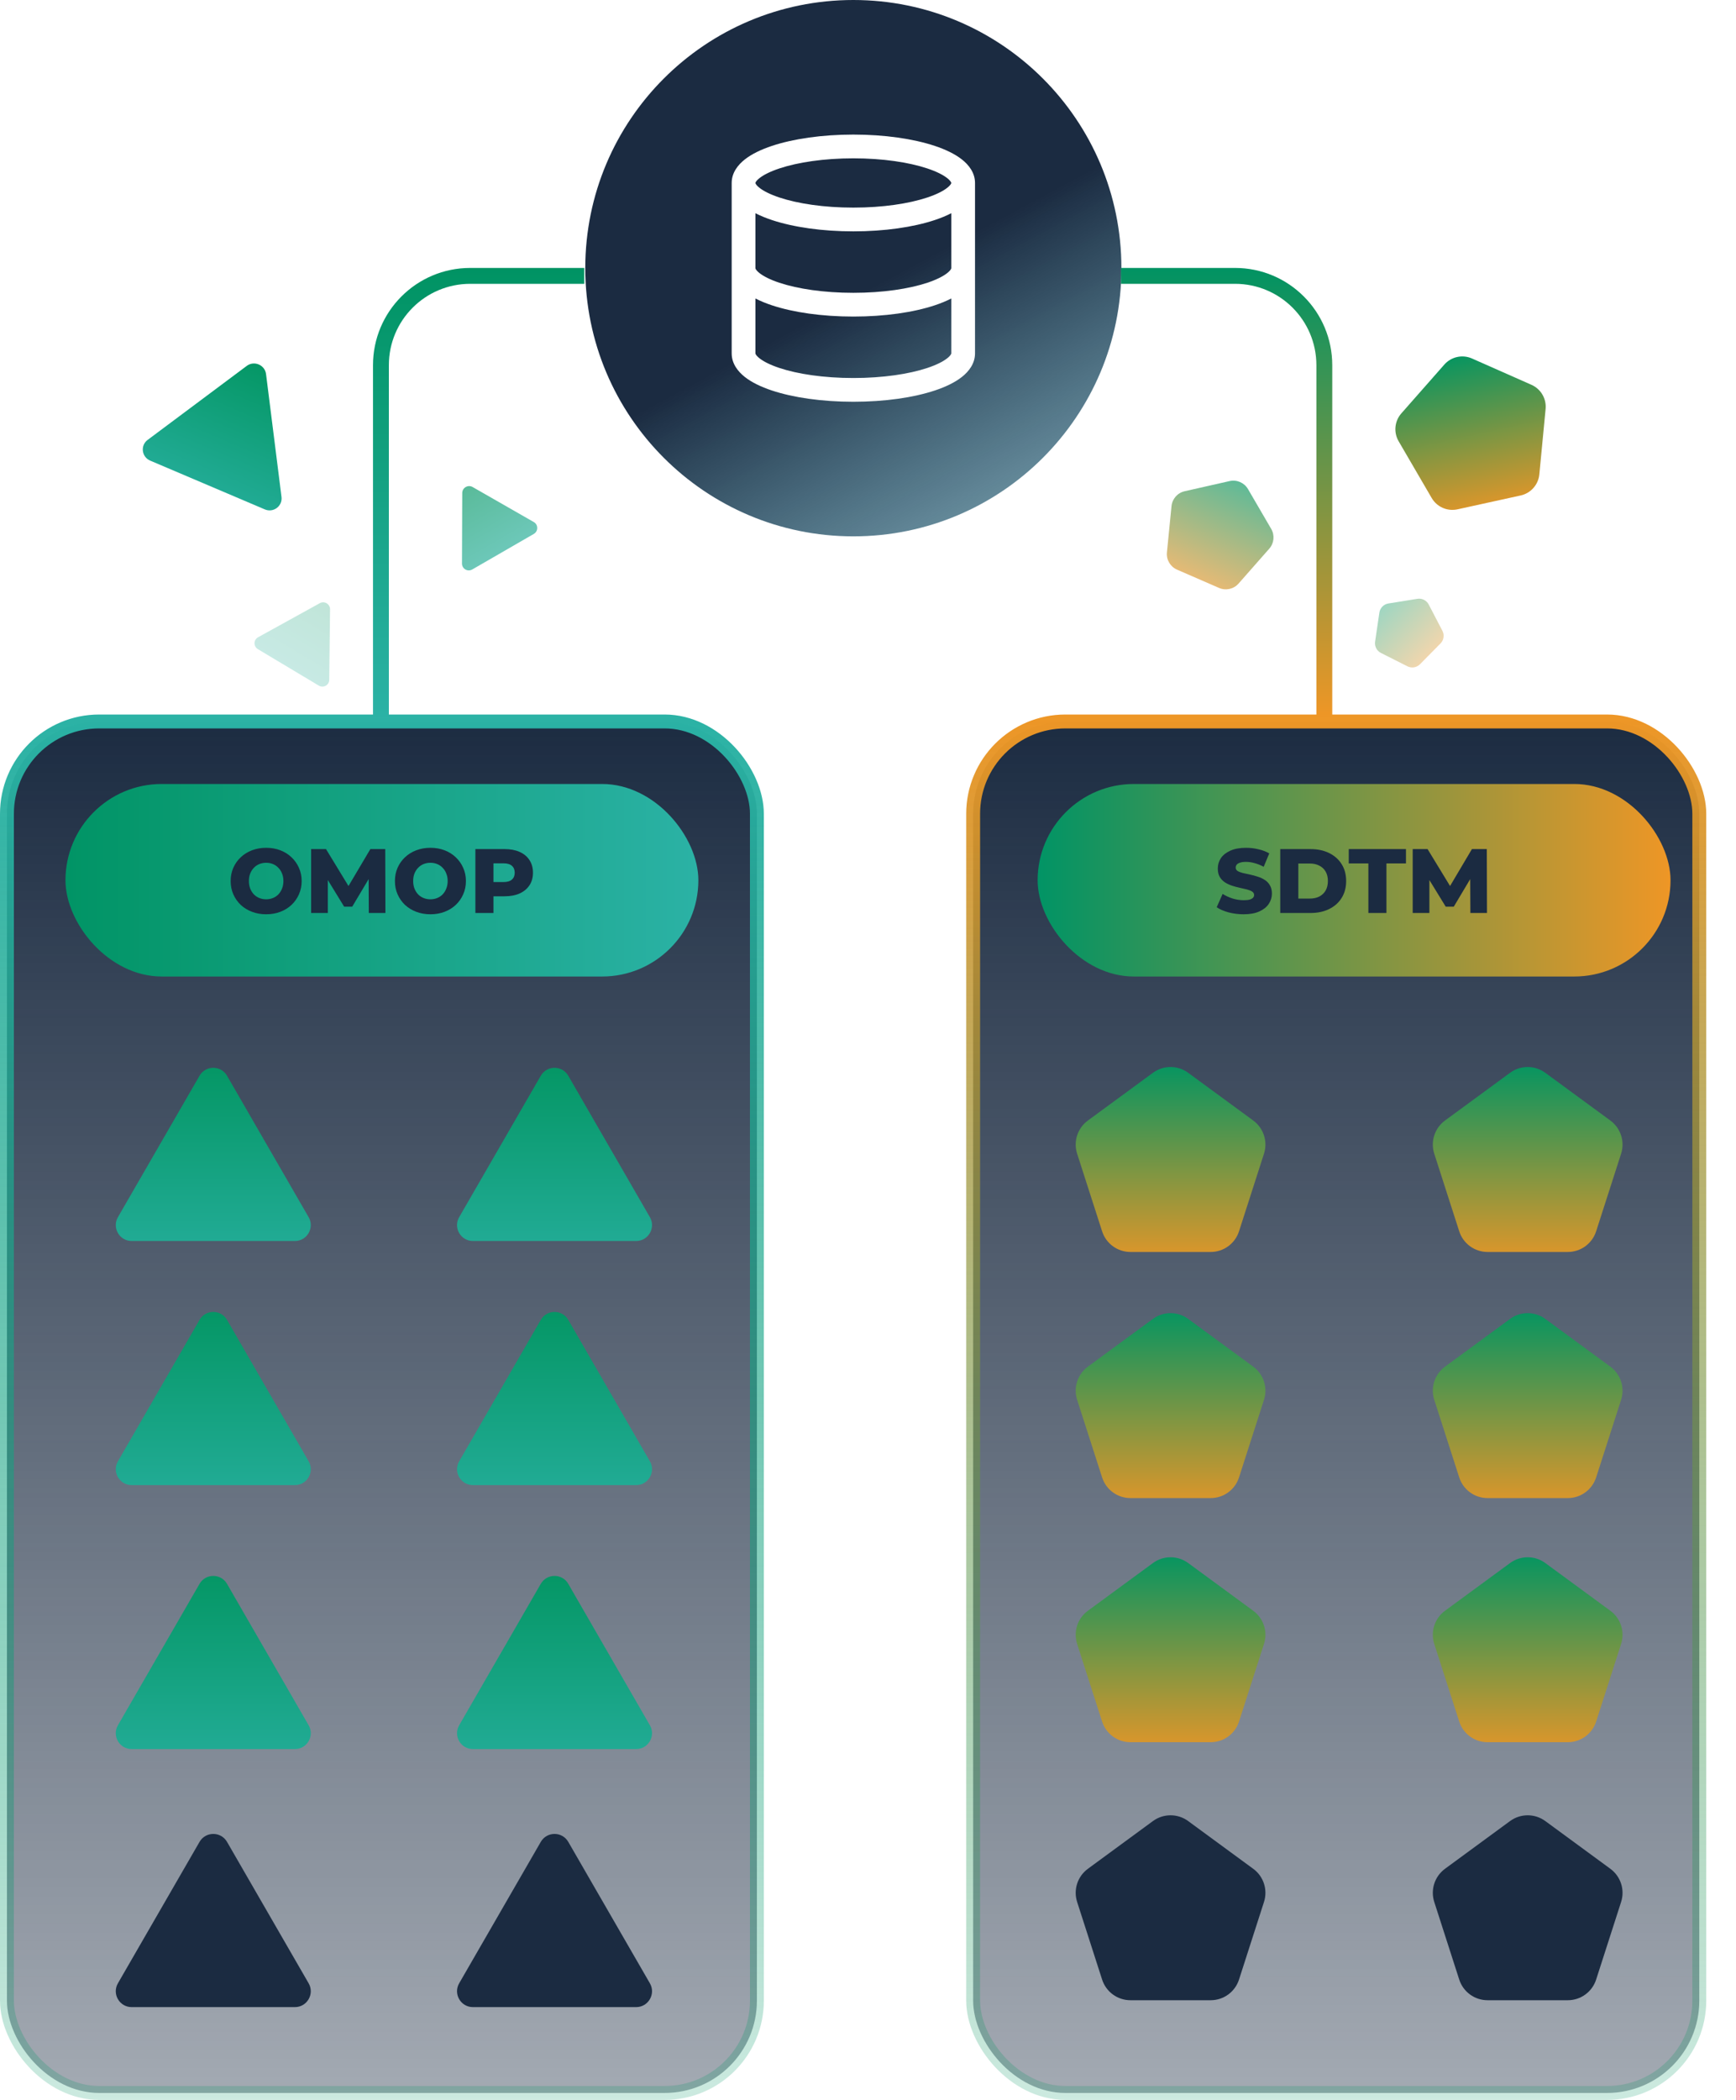 <svg width="875" height="1058" viewBox="0 0 875 1058" fill="none" xmlns="http://www.w3.org/2000/svg">
<path d="M430.115 0C504.737 0 565.23 60.493 565.23 135.115C565.23 209.737 504.737 270.23 430.115 270.23C355.493 270.23 295 209.737 295 135.115C295 60.493 355.493 0 430.115 0ZM430.115 67.807C414.37 67.807 399.868 69.92 389.095 73.501C383.74 75.281 378.975 77.532 375.425 80.322C371.944 83.058 368.79 87.021 368.79 92.188V178.043C368.79 183.194 371.91 187.158 375.387 189.906C378.925 192.703 383.678 194.955 389.024 196.735C399.78 200.316 414.284 202.424 430.115 202.424C445.946 202.424 460.451 200.316 471.206 196.735C476.552 194.955 481.305 192.703 484.844 189.906C488.321 187.158 491.44 183.194 491.44 178.043V92.188C491.44 87.021 488.286 83.058 484.806 80.322C481.256 77.532 476.491 75.281 471.136 73.501C460.363 69.92 445.86 67.807 430.115 67.807ZM479.475 178.043C479.475 178.057 479.482 178.233 479.235 178.637C478.965 179.08 478.424 179.729 477.425 180.519C475.391 182.126 472.072 183.836 467.426 185.383C458.196 188.456 445.03 190.458 430.115 190.458C415.2 190.458 402.034 188.456 392.805 185.383C388.159 183.836 384.84 182.126 382.806 180.519C381.807 179.729 381.266 179.08 380.995 178.637C380.749 178.233 380.756 178.057 380.756 178.043V150.383C383.257 151.679 386.049 152.817 389.024 153.808C399.78 157.388 414.284 159.496 430.115 159.496C445.946 159.496 460.451 157.388 471.206 153.808C474.182 152.817 476.974 151.679 479.475 150.383V178.043ZM479.475 135.115L479.473 135.156C479.463 135.23 479.421 135.405 479.235 135.709C478.965 136.152 478.424 136.801 477.425 137.591C475.391 139.198 472.072 140.908 467.426 142.455C458.196 145.528 445.03 147.53 430.115 147.53C415.2 147.53 402.034 145.528 392.805 142.455C388.159 140.908 384.84 139.198 382.806 137.591C381.807 136.801 381.266 136.152 380.995 135.709C380.809 135.405 380.767 135.23 380.758 135.156L380.756 135.115V107.424C383.277 108.73 386.093 109.876 389.095 110.874C399.868 114.455 414.37 116.567 430.115 116.567C445.86 116.567 460.363 114.455 471.136 110.874C474.137 109.876 476.954 108.73 479.475 107.424V135.115ZM430.115 79.772C444.935 79.772 458.103 81.778 467.36 84.856C472.02 86.405 475.36 88.118 477.411 89.731C478.419 90.523 478.966 91.174 479.238 91.616C479.368 91.827 479.425 91.973 479.45 92.054C479.473 92.129 479.475 92.169 479.475 92.188C479.475 92.206 479.473 92.245 479.45 92.32C479.426 92.401 479.369 92.547 479.238 92.759C478.966 93.201 478.419 93.852 477.411 94.644C475.36 96.257 472.02 97.969 467.36 99.519C458.103 102.596 444.935 104.602 430.115 104.602C415.296 104.602 402.127 102.596 392.87 99.519C388.21 97.969 384.87 96.257 382.819 94.644C381.811 93.852 381.265 93.201 380.992 92.759C380.862 92.547 380.805 92.401 380.78 92.32C380.757 92.245 380.756 92.206 380.756 92.188C380.756 92.169 380.757 92.129 380.78 92.054C380.805 91.973 380.862 91.827 380.992 91.616C381.265 91.174 381.811 90.523 382.819 89.731C384.87 88.118 388.21 86.405 392.87 84.856C402.127 81.778 415.296 79.772 430.115 79.772Z" fill="url(#paint0_linear_75_133)"/>
<path d="M188 184C188 156.938 209.938 135 237 135H294.5V143H237C214.356 143 196 161.356 196 184V360.5H188V184Z" fill="url(#paint1_linear_75_133)"/>
<path d="M671.5 184C671.5 156.938 649.562 135 622.5 135H565V143H622.5C645.144 143 663.5 161.356 663.5 184V360.5H671.5V184Z" fill="url(#paint2_linear_75_133)"/>
<rect x="3.5" y="363.5" width="378" height="691" rx="46.5" fill="url(#paint3_linear_75_133)" stroke="url(#paint4_linear_75_133)" stroke-width="7"/>
<rect x="490.5" y="363.5" width="366" height="691" rx="46.5" fill="url(#paint5_linear_75_133)" stroke="url(#paint6_linear_75_133)" stroke-width="7"/>
<rect x="33" y="395" width="319" height="97" rx="48.5" fill="url(#paint7_linear_75_133)"/>
<path d="M134.153 460.644C131.577 460.644 129.201 460.23 127.023 459.402C124.846 458.574 122.945 457.409 121.319 455.906C119.725 454.373 118.483 452.594 117.593 450.57C116.704 448.546 116.259 446.323 116.259 443.9C116.259 441.477 116.704 439.254 117.593 437.23C118.483 435.206 119.725 433.443 121.319 431.94C122.945 430.407 124.846 429.226 127.023 428.398C129.201 427.57 131.577 427.156 134.153 427.156C136.76 427.156 139.137 427.57 141.283 428.398C143.461 429.226 145.347 430.407 146.941 431.94C148.536 433.443 149.778 435.206 150.667 437.23C151.587 439.254 152.047 441.477 152.047 443.9C152.047 446.323 151.587 448.561 150.667 450.616C149.778 452.64 148.536 454.403 146.941 455.906C145.347 457.409 143.461 458.574 141.283 459.402C139.137 460.23 136.76 460.644 134.153 460.644ZM134.153 453.1C135.38 453.1 136.515 452.885 137.557 452.456C138.631 452.027 139.551 451.413 140.317 450.616C141.115 449.788 141.728 448.807 142.157 447.672C142.617 446.537 142.847 445.28 142.847 443.9C142.847 442.489 142.617 441.232 142.157 440.128C141.728 438.993 141.115 438.027 140.317 437.23C139.551 436.402 138.631 435.773 137.557 435.344C136.515 434.915 135.38 434.7 134.153 434.7C132.927 434.7 131.777 434.915 130.703 435.344C129.661 435.773 128.741 436.402 127.943 437.23C127.177 438.027 126.563 438.993 126.103 440.128C125.674 441.232 125.459 442.489 125.459 443.9C125.459 445.28 125.674 446.537 126.103 447.672C126.563 448.807 127.177 449.788 127.943 450.616C128.741 451.413 129.661 452.027 130.703 452.456C131.777 452.885 132.927 453.1 134.153 453.1ZM156.818 460V427.8H164.316L177.656 449.696H173.7L186.672 427.8H194.17L194.262 460H185.89L185.798 440.542H187.224L177.518 456.826H173.47L163.488 440.542H165.236V460H156.818ZM216.944 460.644C214.368 460.644 211.992 460.23 209.814 459.402C207.637 458.574 205.736 457.409 204.11 455.906C202.516 454.373 201.274 452.594 200.384 450.57C199.495 448.546 199.05 446.323 199.05 443.9C199.05 441.477 199.495 439.254 200.384 437.23C201.274 435.206 202.516 433.443 204.11 431.94C205.736 430.407 207.637 429.226 209.814 428.398C211.992 427.57 214.368 427.156 216.944 427.156C219.551 427.156 221.928 427.57 224.074 428.398C226.252 429.226 228.138 430.407 229.732 431.94C231.327 433.443 232.569 435.206 233.458 437.23C234.378 439.254 234.838 441.477 234.838 443.9C234.838 446.323 234.378 448.561 233.458 450.616C232.569 452.64 231.327 454.403 229.732 455.906C228.138 457.409 226.252 458.574 224.074 459.402C221.928 460.23 219.551 460.644 216.944 460.644ZM216.944 453.1C218.171 453.1 219.306 452.885 220.348 452.456C221.422 452.027 222.342 451.413 223.108 450.616C223.906 449.788 224.519 448.807 224.948 447.672C225.408 446.537 225.638 445.28 225.638 443.9C225.638 442.489 225.408 441.232 224.948 440.128C224.519 438.993 223.906 438.027 223.108 437.23C222.342 436.402 221.422 435.773 220.348 435.344C219.306 434.915 218.171 434.7 216.944 434.7C215.718 434.7 214.568 434.915 213.494 435.344C212.452 435.773 211.532 436.402 210.734 437.23C209.968 438.027 209.354 438.993 208.894 440.128C208.465 441.232 208.25 442.489 208.25 443.9C208.25 445.28 208.465 446.537 208.894 447.672C209.354 448.807 209.968 449.788 210.734 450.616C211.532 451.413 212.452 452.027 213.494 452.456C214.568 452.885 215.718 453.1 216.944 453.1ZM239.609 460V427.8H254.329C257.273 427.8 259.803 428.275 261.919 429.226C264.065 430.177 265.721 431.557 266.887 433.366C268.052 435.145 268.635 437.261 268.635 439.714C268.635 442.137 268.052 444.237 266.887 446.016C265.721 447.795 264.065 449.175 261.919 450.156C259.803 451.107 257.273 451.582 254.329 451.582H244.669L248.717 447.626V460H239.609ZM248.717 448.592L244.669 444.406H253.777C255.678 444.406 257.089 443.992 258.009 443.164C258.959 442.336 259.435 441.186 259.435 439.714C259.435 438.211 258.959 437.046 258.009 436.218C257.089 435.39 255.678 434.976 253.777 434.976H244.669L248.717 430.79V448.592Z" fill="#1B2B41"/>
<rect x="523" y="395" width="319" height="97" rx="48.5" fill="url(#paint8_linear_75_133)"/>
<path d="M626.823 460.644C624.186 460.644 621.64 460.322 619.187 459.678C616.764 459.003 614.786 458.145 613.253 457.102L616.243 450.386C617.684 451.306 619.34 452.073 621.211 452.686C623.112 453.269 624.998 453.56 626.869 453.56C628.126 453.56 629.138 453.453 629.905 453.238C630.672 452.993 631.224 452.686 631.561 452.318C631.929 451.919 632.113 451.459 632.113 450.938C632.113 450.202 631.776 449.619 631.101 449.19C630.426 448.761 629.552 448.408 628.479 448.132C627.406 447.856 626.21 447.58 624.891 447.304C623.603 447.028 622.3 446.675 620.981 446.246C619.693 445.817 618.512 445.265 617.439 444.59C616.366 443.885 615.492 442.98 614.817 441.876C614.142 440.741 613.805 439.315 613.805 437.598C613.805 435.666 614.326 433.918 615.369 432.354C616.442 430.79 618.037 429.533 620.153 428.582C622.269 427.631 624.906 427.156 628.065 427.156C630.181 427.156 632.251 427.401 634.275 427.892C636.33 428.352 638.154 429.042 639.749 429.962L636.943 436.724C635.41 435.896 633.892 435.283 632.389 434.884C630.886 434.455 629.43 434.24 628.019 434.24C626.762 434.24 625.75 434.378 624.983 434.654C624.216 434.899 623.664 435.237 623.327 435.666C622.99 436.095 622.821 436.586 622.821 437.138C622.821 437.843 623.143 438.411 623.787 438.84C624.462 439.239 625.336 439.576 626.409 439.852C627.513 440.097 628.709 440.358 629.997 440.634C631.316 440.91 632.619 441.263 633.907 441.692C635.226 442.091 636.422 442.643 637.495 443.348C638.568 444.023 639.427 444.927 640.071 446.062C640.746 447.166 641.083 448.561 641.083 450.248C641.083 452.119 640.546 453.851 639.473 455.446C638.43 457.01 636.851 458.267 634.735 459.218C632.65 460.169 630.012 460.644 626.823 460.644ZM645.29 460V427.8H660.516C664.074 427.8 667.202 428.459 669.9 429.778C672.599 431.097 674.7 432.952 676.202 435.344C677.736 437.736 678.502 440.588 678.502 443.9C678.502 447.181 677.736 450.033 676.202 452.456C674.7 454.848 672.599 456.703 669.9 458.022C667.202 459.341 664.074 460 660.516 460H645.29ZM654.398 452.732H660.148C661.988 452.732 663.583 452.395 664.932 451.72C666.312 451.015 667.386 450.003 668.152 448.684C668.919 447.335 669.302 445.74 669.302 443.9C669.302 442.029 668.919 440.435 668.152 439.116C667.386 437.797 666.312 436.801 664.932 436.126C663.583 435.421 661.988 435.068 660.148 435.068H654.398V452.732ZM689.699 460V435.022H679.809V427.8H708.651V435.022H698.807V460H689.699ZM712.044 460V427.8H719.542L732.882 449.696H728.926L741.898 427.8H749.396L749.488 460H741.116L741.024 440.542H742.45L732.744 456.826H728.696L718.714 440.542H720.462V460H712.044Z" fill="#1B2B41"/>
<path d="M100.572 542C103.651 536.667 111.349 536.667 114.428 542L155.564 613.25C158.644 618.583 154.795 625.25 148.636 625.25H66.364C60.205 625.25 56.356 618.583 59.436 613.25L100.572 542Z" fill="url(#paint9_linear_75_133)"/>
<path d="M124.367 184.348C128.108 181.555 133.513 183.854 134.096 188.486L141.884 250.368C142.467 255 137.791 258.491 133.467 256.652L75.701 232.082C71.377 230.243 70.648 224.453 74.389 221.66L124.367 184.348Z" fill="url(#paint10_linear_75_133)"/>
<path d="M232.988 248.386C232.998 245.725 235.897 244.051 238.207 245.373L269.062 263.033C271.371 264.355 271.359 267.681 269.039 269.021L238.052 286.911C235.732 288.25 232.845 286.598 232.855 283.937L232.988 248.386Z" fill="url(#paint11_linear_75_133)" fill-opacity="0.66"/>
<path d="M161.185 303.906C163.514 302.62 166.387 304.339 166.356 307L165.939 342.548C165.908 345.209 162.996 346.817 160.698 345.442L129.99 327.074C127.692 325.699 127.731 322.373 130.06 321.087L161.185 303.906Z" fill="url(#paint12_linear_75_133)" fill-opacity="0.25"/>
<path d="M272.572 542C275.651 536.667 283.349 536.667 286.428 542L327.564 613.25C330.644 618.583 326.795 625.25 320.636 625.25H238.364C232.205 625.25 228.356 618.583 231.436 613.25L272.572 542Z" fill="url(#paint13_linear_75_133)"/>
<path d="M100.572 665C103.651 659.667 111.349 659.667 114.428 665L155.564 736.25C158.644 741.583 154.795 748.25 148.636 748.25H66.364C60.205 748.25 56.356 741.583 59.436 736.25L100.572 665Z" fill="url(#paint14_linear_75_133)"/>
<path d="M272.572 665C275.651 659.667 283.349 659.667 286.428 665L327.564 736.25C330.644 741.583 326.795 748.25 320.636 748.25H238.364C232.205 748.25 228.356 741.583 231.436 736.25L272.572 665Z" fill="url(#paint15_linear_75_133)"/>
<path d="M100.572 798C103.651 792.667 111.349 792.667 114.428 798L155.564 869.25C158.644 874.583 154.795 881.25 148.636 881.25H66.364C60.205 881.25 56.356 874.583 59.436 869.25L100.572 798Z" fill="url(#paint16_linear_75_133)"/>
<path d="M272.572 798C275.651 792.667 283.349 792.667 286.428 798L327.564 869.25C330.644 874.583 326.795 881.25 320.636 881.25H238.364C232.205 881.25 228.356 874.583 231.436 869.25L272.572 798Z" fill="url(#paint17_linear_75_133)"/>
<path d="M100.572 928C103.651 922.667 111.349 922.667 114.428 928L155.564 999.25C158.644 1004.58 154.795 1011.25 148.636 1011.25H66.364C60.205 1011.25 56.356 1004.58 59.436 999.25L100.572 928Z" fill="#1B2B41"/>
<path d="M272.572 928C275.651 922.667 283.349 922.667 286.428 928L327.564 999.25C330.644 1004.58 326.795 1011.25 320.636 1011.25H238.364C232.205 1011.25 228.356 1004.58 231.436 999.25L272.572 928Z" fill="#1B2B41"/>
<path d="M581.129 540.506C586.409 536.634 593.591 536.634 598.871 540.506L631.684 564.571C636.892 568.391 639.071 575.115 637.092 581.263L624.501 620.378C622.506 626.579 616.737 630.782 610.223 630.782H569.777C563.263 630.782 557.494 626.579 555.499 620.378L542.908 581.263C540.929 575.115 543.107 568.391 548.316 564.571L581.129 540.506Z" fill="url(#paint18_linear_75_133)"/>
<path d="M761.129 540.506C766.409 536.634 773.591 536.634 778.871 540.506L811.684 564.571C816.892 568.391 819.071 575.115 817.092 581.263L804.501 620.378C802.506 626.579 796.737 630.782 790.223 630.782H749.777C743.263 630.782 737.494 626.579 735.499 620.378L722.908 581.263C720.929 575.115 723.107 568.391 728.316 564.571L761.129 540.506Z" fill="url(#paint19_linear_75_133)"/>
<path d="M727.985 183.687C731.469 179.731 737.117 178.491 741.938 180.624L771.898 193.879C776.653 195.983 779.527 200.893 779.031 206.068L775.879 238.993C775.379 244.212 771.567 248.513 766.444 249.637L734.635 256.619C729.512 257.743 724.249 255.435 721.61 250.905L704.958 222.327C702.341 217.835 702.894 212.172 706.33 208.271L727.985 183.687Z" fill="url(#paint20_linear_75_133)"/>
<path d="M619.751 242.383C623.395 241.56 627.152 243.195 629.034 246.422L640.725 266.477C642.581 269.66 642.191 273.672 639.757 276.437L624.269 294.028C621.814 296.816 617.84 297.701 614.432 296.219L593.271 287.012C589.863 285.53 587.802 282.018 588.168 278.321L590.481 254.999C590.845 251.333 593.514 248.312 597.108 247.5L619.751 242.383Z" fill="url(#paint21_linear_75_133)" fill-opacity="0.65"/>
<path d="M695.251 308.652C695.599 306.294 697.435 304.434 699.788 304.056L714.41 301.707C716.731 301.334 719.029 302.489 720.115 304.573L727.024 317.832C728.119 319.934 727.732 322.503 726.067 324.19L715.724 334.668C714.059 336.355 711.495 336.775 709.379 335.707L696.031 328.97C693.933 327.911 692.749 325.628 693.092 323.303L695.251 308.652Z" fill="url(#paint22_linear_75_133)" fill-opacity="0.39"/>
<path d="M581.129 664.506C586.409 660.634 593.591 660.634 598.871 664.506L631.684 688.571C636.892 692.391 639.071 699.115 637.092 705.263L624.501 744.378C622.506 750.579 616.737 754.782 610.223 754.782H569.777C563.263 754.782 557.494 750.579 555.499 744.378L542.908 705.263C540.929 699.115 543.107 692.391 548.316 688.571L581.129 664.506Z" fill="url(#paint23_linear_75_133)"/>
<path d="M761.129 664.506C766.409 660.634 773.591 660.634 778.871 664.506L811.684 688.571C816.892 692.391 819.071 699.115 817.092 705.263L804.501 744.378C802.506 750.579 796.737 754.782 790.223 754.782H749.777C743.263 754.782 737.494 750.579 735.499 744.378L722.908 705.263C720.929 699.115 723.107 692.391 728.316 688.571L761.129 664.506Z" fill="url(#paint24_linear_75_133)"/>
<path d="M581.129 787.506C586.409 783.634 593.591 783.634 598.871 787.506L631.684 811.571C636.892 815.391 639.071 822.115 637.092 828.263L624.501 867.378C622.506 873.579 616.737 877.782 610.223 877.782H569.777C563.263 877.782 557.494 873.579 555.499 867.378L542.908 828.263C540.929 822.115 543.107 815.391 548.316 811.571L581.129 787.506Z" fill="url(#paint25_linear_75_133)"/>
<path d="M761.129 787.506C766.409 783.634 773.591 783.634 778.871 787.506L811.684 811.571C816.892 815.391 819.071 822.115 817.092 828.263L804.501 867.378C802.506 873.579 796.737 877.782 790.223 877.782H749.777C743.263 877.782 737.494 873.579 735.499 867.378L722.908 828.263C720.929 822.115 723.107 815.391 728.316 811.571L761.129 787.506Z" fill="url(#paint26_linear_75_133)"/>
<path d="M581.129 917.506C586.409 913.634 593.591 913.634 598.871 917.506L631.684 941.571C636.892 945.391 639.071 952.115 637.092 958.263L624.501 997.378C622.506 1003.58 616.737 1007.78 610.223 1007.78H569.777C563.263 1007.78 557.494 1003.58 555.499 997.378L542.908 958.263C540.929 952.115 543.107 945.391 548.316 941.571L581.129 917.506Z" fill="#1B2B41"/>
<path d="M761.129 917.506C766.409 913.634 773.591 913.634 778.871 917.506L811.684 941.571C816.892 945.391 819.071 952.115 817.092 958.263L804.501 997.378C802.506 1003.58 796.737 1007.78 790.223 1007.78H749.777C743.263 1007.78 737.494 1003.58 735.499 997.378L722.908 958.263C720.929 952.115 723.107 945.391 728.316 941.571L761.129 917.506Z" fill="#1B2B41"/>
<defs>
<linearGradient id="paint0_linear_75_133" x1="584.024" y1="346.881" x2="467.257" y2="129.653" gradientUnits="userSpaceOnUse">
<stop stop-color="#006380" stop-opacity="0.28"/>
<stop offset="1" stop-color="#1B2B41"/>
</linearGradient>
<linearGradient id="paint1_linear_75_133" x1="266.25" y1="135" x2="266.25" y2="360.5" gradientUnits="userSpaceOnUse">
<stop stop-color="#009363"/>
<stop offset="1" stop-color="#2BB2A5"/>
</linearGradient>
<linearGradient id="paint2_linear_75_133" x1="593.25" y1="135" x2="593.25" y2="360.5" gradientUnits="userSpaceOnUse">
<stop stop-color="#009363"/>
<stop offset="1" stop-color="#EE9626"/>
</linearGradient>
<linearGradient id="paint3_linear_75_133" x1="192.5" y1="360" x2="192.5" y2="1058" gradientUnits="userSpaceOnUse">
<stop stop-color="#1B2B41"/>
<stop offset="1" stop-color="#1B2B41" stop-opacity="0.4"/>
</linearGradient>
<linearGradient id="paint4_linear_75_133" x1="192.5" y1="360" x2="192.5" y2="1058" gradientUnits="userSpaceOnUse">
<stop stop-color="#2BB2A5"/>
<stop offset="1" stop-color="#009562" stop-opacity="0.2"/>
</linearGradient>
<linearGradient id="paint5_linear_75_133" x1="673.5" y1="360" x2="673.5" y2="1058" gradientUnits="userSpaceOnUse">
<stop stop-color="#1B2B41"/>
<stop offset="1" stop-color="#1B2B41" stop-opacity="0.4"/>
</linearGradient>
<linearGradient id="paint6_linear_75_133" x1="673.5" y1="360" x2="673.5" y2="1058" gradientUnits="userSpaceOnUse">
<stop stop-color="#EE9626"/>
<stop offset="1" stop-color="#009562" stop-opacity="0.2"/>
</linearGradient>
<linearGradient id="paint7_linear_75_133" x1="33" y1="443.5" x2="352" y2="443.5" gradientUnits="userSpaceOnUse">
<stop stop-color="#019465"/>
<stop offset="1" stop-color="#2BB2A5"/>
</linearGradient>
<linearGradient id="paint8_linear_75_133" x1="523" y1="443.5" x2="842" y2="443.5" gradientUnits="userSpaceOnUse">
<stop stop-color="#019465"/>
<stop offset="1" stop-color="#EE9626"/>
</linearGradient>
<linearGradient id="paint9_linear_75_133" x1="107.5" y1="530" x2="107.5" y2="657" gradientUnits="userSpaceOnUse">
<stop stop-color="#029561"/>
<stop offset="1" stop-color="#2BB2A5"/>
</linearGradient>
<linearGradient id="paint10_linear_75_133" x1="132.785" y1="178.064" x2="95.183" y2="266.468" gradientUnits="userSpaceOnUse">
<stop stop-color="#029561"/>
<stop offset="1" stop-color="#2BB2A5"/>
</linearGradient>
<linearGradient id="paint11_linear_75_133" x1="233.01" y1="242.398" x2="260.39" y2="289.822" gradientUnits="userSpaceOnUse">
<stop stop-color="#029561"/>
<stop offset="1" stop-color="#2BB2A5"/>
</linearGradient>
<linearGradient id="paint12_linear_75_133" x1="166.426" y1="301.012" x2="138.316" y2="348.007" gradientUnits="userSpaceOnUse">
<stop stop-color="#029561"/>
<stop offset="1" stop-color="#2BB2A5"/>
</linearGradient>
<linearGradient id="paint13_linear_75_133" x1="279.5" y1="530" x2="279.5" y2="657" gradientUnits="userSpaceOnUse">
<stop stop-color="#029561"/>
<stop offset="1" stop-color="#2BB2A5"/>
</linearGradient>
<linearGradient id="paint14_linear_75_133" x1="107.5" y1="653" x2="107.5" y2="780" gradientUnits="userSpaceOnUse">
<stop stop-color="#029561"/>
<stop offset="1" stop-color="#2BB2A5"/>
</linearGradient>
<linearGradient id="paint15_linear_75_133" x1="279.5" y1="653" x2="279.5" y2="780" gradientUnits="userSpaceOnUse">
<stop stop-color="#029561"/>
<stop offset="1" stop-color="#2BB2A5"/>
</linearGradient>
<linearGradient id="paint16_linear_75_133" x1="107.5" y1="786" x2="107.5" y2="913" gradientUnits="userSpaceOnUse">
<stop stop-color="#029561"/>
<stop offset="1" stop-color="#2BB2A5"/>
</linearGradient>
<linearGradient id="paint17_linear_75_133" x1="279.5" y1="786" x2="279.5" y2="913" gradientUnits="userSpaceOnUse">
<stop stop-color="#029561"/>
<stop offset="1" stop-color="#2BB2A5"/>
</linearGradient>
<linearGradient id="paint18_linear_75_133" x1="590" y1="534" x2="590" y2="641" gradientUnits="userSpaceOnUse">
<stop stop-color="#009562"/>
<stop offset="1" stop-color="#EE9626"/>
</linearGradient>
<linearGradient id="paint19_linear_75_133" x1="770" y1="534" x2="770" y2="641" gradientUnits="userSpaceOnUse">
<stop stop-color="#009562"/>
<stop offset="1" stop-color="#EE9626"/>
</linearGradient>
<linearGradient id="paint20_linear_75_133" x1="733.839" y1="177.04" x2="752.303" y2="261.161" gradientUnits="userSpaceOnUse">
<stop stop-color="#009562"/>
<stop offset="1" stop-color="#EE9626"/>
</linearGradient>
<linearGradient id="paint21_linear_75_133" x1="625.873" y1="241" x2="601.527" y2="296.959" gradientUnits="userSpaceOnUse">
<stop stop-color="#009562"/>
<stop offset="1" stop-color="#EE9626"/>
</linearGradient>
<linearGradient id="paint22_linear_75_133" x1="695.835" y1="304.691" x2="723.541" y2="332.041" gradientUnits="userSpaceOnUse">
<stop stop-color="#009562"/>
<stop offset="1" stop-color="#EE9626"/>
</linearGradient>
<linearGradient id="paint23_linear_75_133" x1="590" y1="658" x2="590" y2="765" gradientUnits="userSpaceOnUse">
<stop stop-color="#009562"/>
<stop offset="1" stop-color="#EE9626"/>
</linearGradient>
<linearGradient id="paint24_linear_75_133" x1="770" y1="658" x2="770" y2="765" gradientUnits="userSpaceOnUse">
<stop stop-color="#009562"/>
<stop offset="1" stop-color="#EE9626"/>
</linearGradient>
<linearGradient id="paint25_linear_75_133" x1="590" y1="781" x2="590" y2="888" gradientUnits="userSpaceOnUse">
<stop stop-color="#009562"/>
<stop offset="1" stop-color="#EE9626"/>
</linearGradient>
<linearGradient id="paint26_linear_75_133" x1="770" y1="781" x2="770" y2="888" gradientUnits="userSpaceOnUse">
<stop stop-color="#009562"/>
<stop offset="1" stop-color="#EE9626"/>
</linearGradient>
</defs>
</svg>
